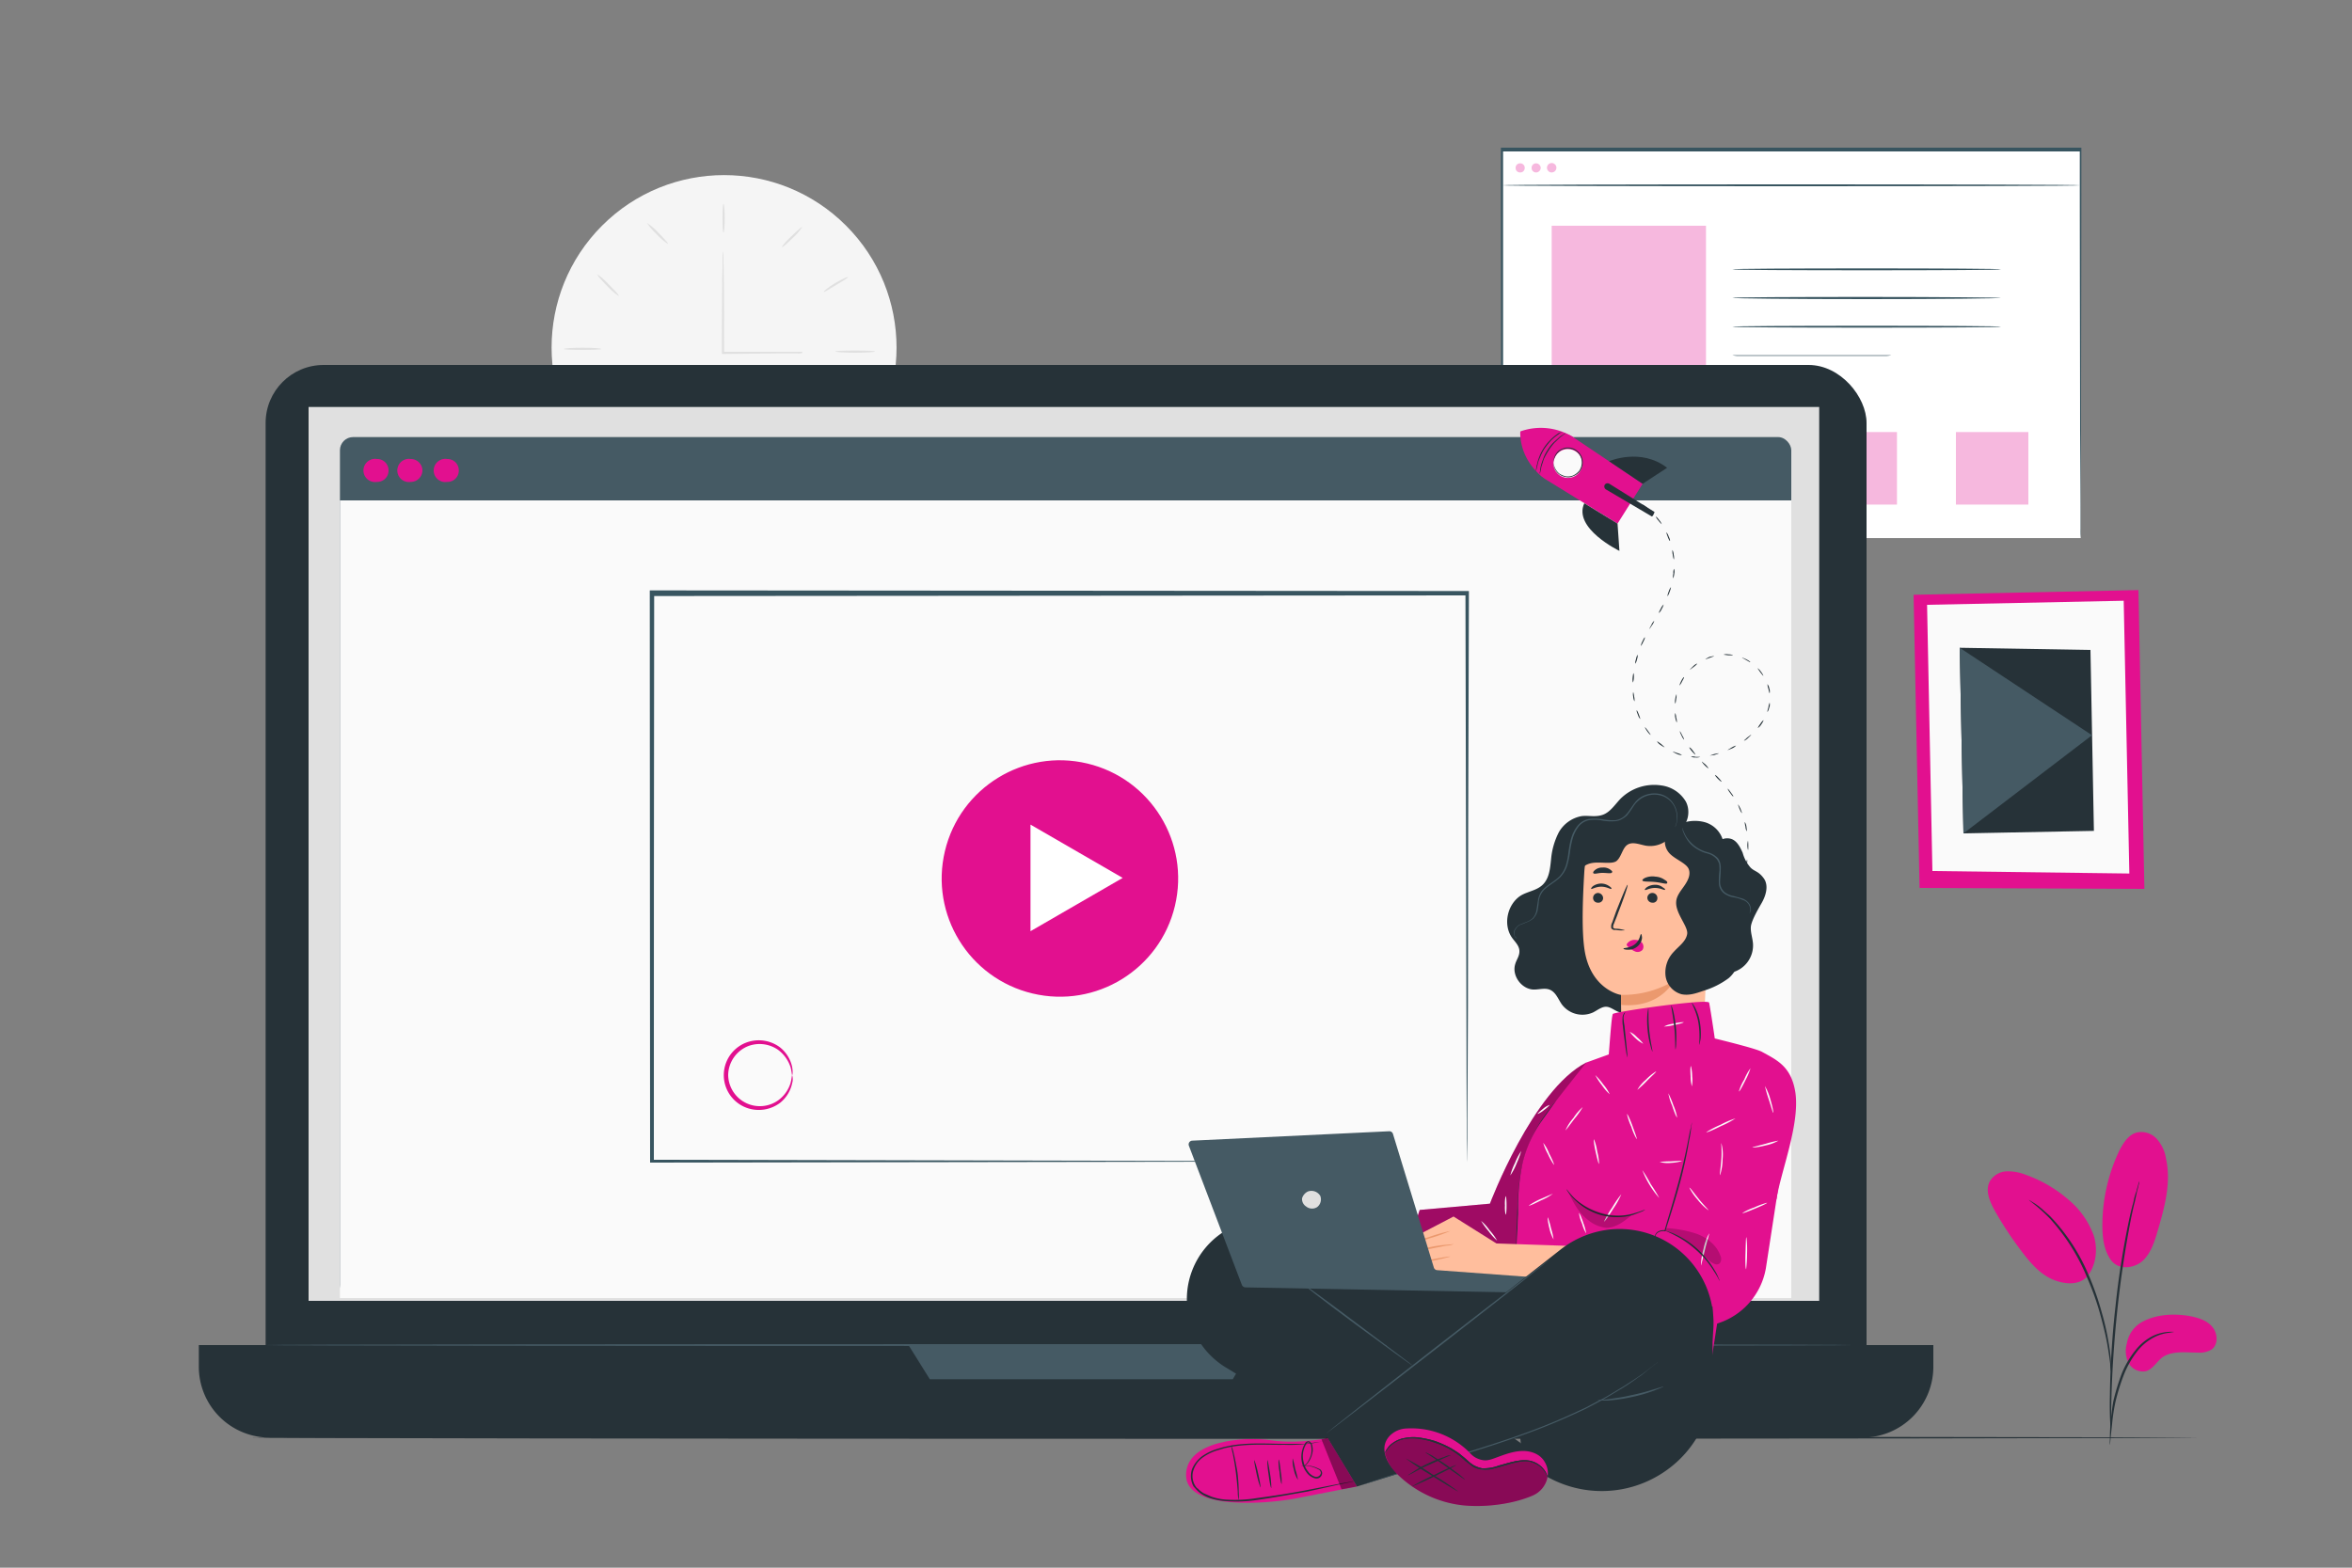 <svg xmlns="http://www.w3.org/2000/svg" viewBox="0 0 750 500"><rect x="0" y="0" width="750" height="500" fill="#808080" stroke="none"/><defs><style>.cls-1{fill:#fff;}.cls-2{fill:#385560;}.cls-12,.cls-3{opacity:0.3;}.cls-4{fill:#e2108f;}.cls-5{fill:#f5f5f5;}.cls-6{fill:#e0e0e0;}.cls-7{fill:#263238;}.cls-8{fill:#455a64;}.cls-9{fill:#fafafa;}.cls-10{fill:#ffbe9d;}.cls-11{fill:#eb996e;}.cls-13{opacity:0.2;}.cls-14,.cls-15{opacity:0.4;}</style></defs><title>services graphics</title><g id="Character"><rect class="cls-1" x="479" y="48.1" width="184.5" height="123.52"/><path class="cls-2" d="M663.4,171.6v-8.8c0-5.7-.1-14.1-.1-24.8,0-21.5-.1-52.3-.1-89.9l.2.2H479l.3-.3V171.6l-.3-.3h-.3v-.3c0-37.7-.1-79.5-.1-123.5v-.4H663.7v.3c0,37.7-.1,68.6-.1,90.1-.1,10.7-.1,19-.1,24.7v6.5A17.6,17.6,0,0,1,663.4,171.6Z"/><path class="cls-2" d="M479,59.1c0-.2,41.2-.3,92.1-.3s92.2.1,92.2.3-41.3.3-92.2.3S479,59.3,479,59.1Z"/><g class="cls-3"><path class="cls-4" d="M486.2,53.5a1.4,1.4,0,0,1-1.4,1.5,1.4,1.4,0,0,1-1.5-1.5,1.4,1.4,0,0,1,1.5-1.4A1.4,1.4,0,0,1,486.2,53.5Z"/></g><g class="cls-3"><path class="cls-4" d="M491.3,53.5a1.5,1.5,0,0,1-1.5,1.5,1.4,1.4,0,0,1-1.4-1.5,1.4,1.4,0,0,1,1.4-1.4A1.5,1.5,0,0,1,491.3,53.5Z"/></g><g class="cls-3"><path class="cls-4" d="M496.3,53.5a1.5,1.5,0,0,1-3,0,1.5,1.5,0,0,1,3,0Z"/></g><g class="cls-3"><rect class="cls-4" x="494.8" y="72" width="49.2" height="49.21"/></g><path class="cls-2" d="M638.1,85.9c0,.2-19.1.3-42.8.3s-42.9-.1-42.9-.3,19.2-.3,42.9-.3S638.1,85.7,638.1,85.9Z"/><path class="cls-2" d="M638.1,95c0,.2-19.1.4-42.8.4s-42.9-.2-42.9-.4,19.2-.3,42.9-.3S638.1,94.9,638.1,95Z"/><path class="cls-2" d="M638.1,104.2c0,.2-19.1.3-42.8.3s-42.9-.1-42.9-.3,19.2-.3,42.9-.3S638.1,104,638.1,104.2Z"/><path class="cls-2" d="M603.1,113.3a8,8,0,0,1-2,.2H554.4a8,8,0,0,1-2-.2h50.7Z"/><g class="cls-3"><rect class="cls-4" x="497.9" y="137.8" width="23.1" height="23.13"/></g><g class="cls-3"><rect class="cls-4" x="539.8" y="137.8" width="23.1" height="23.13"/></g><g class="cls-3"><rect class="cls-4" x="581.8" y="137.8" width="23.1" height="23.13"/></g><g class="cls-3"><rect class="cls-4" x="623.7" y="137.8" width="23.1" height="23.13"/></g><circle class="cls-5" cx="230.9" cy="110.9" r="55" transform="translate(-10.8 195.7) rotate(-45)"/><path class="cls-6" d="M255.8,112.6a5.8,5.8,0,0,1-1.9.1h-5.3l-18,.2h-.4v-4c0-7.9.1-15.1.1-20.3.1-2.6.1-4.6.1-6.2a10.5,10.5,0,0,1,.2-2.3,20.7,20.7,0,0,1,.1,2.3c0,1.6.1,3.6.1,6.2.1,5.2.1,12.4.1,20.3v3.6l-.3-.3h25.2Z"/><path class="cls-6" d="M230.7,65c.2,0,.4,2.1.4,4.6s-.2,4.6-.4,4.6-.3-2-.3-4.6S230.5,65,230.7,65Z"/><path class="cls-6" d="M255.8,72.4a17.6,17.6,0,0,1-3,3.5c-1.8,1.7-3.3,3.1-3.4,2.9s1.1-1.7,2.9-3.4S255.6,72.3,255.8,72.4Z"/><path class="cls-6" d="M270.4,88.4c.1.2-1.6,1.2-3.8,2.5s-3.8,2.4-3.9,2.2,1.4-1.5,3.6-2.8S270.3,88.2,270.4,88.4Z"/><path class="cls-6" d="M279,112.1c0,.2-2.8.4-6.3.4s-6.3-.2-6.3-.4,2.8-.3,6.3-.3S279,111.9,279,112.1Z"/><path class="cls-6" d="M191.7,111.3c0,.2-2.6.3-5.9.3s-6-.1-6-.3,2.7-.4,6-.4S191.7,111.1,191.7,111.3Z"/><path class="cls-6" d="M197.9,129a33.5,33.5,0,0,1-4.5,4,35.1,35.1,0,0,1-4.9,3.6c-.2-.2,1.9-2,4.5-4.1S197.8,128.8,197.9,129Z"/><path class="cls-6" d="M213.1,142.6c.2.1-1.3,2.4-3,5.3s-3.1,5.3-3.3,5.2.9-2.6,2.7-5.5A20.5,20.5,0,0,1,213.1,142.6Z"/><path class="cls-6" d="M230.7,160.2c-.2,0-.3-2.8-.3-6.2s.1-6.3.3-6.3.4,2.8.4,6.3S230.9,160.2,230.7,160.2Z"/><path class="cls-6" d="M257.9,151.9a20.4,20.4,0,0,1-5.2-3.6c-2.6-2.3-4.4-4.5-4.2-4.7s2.1,1.9,4.7,4.2S258,151.7,257.9,151.9Z"/><path class="cls-6" d="M270.6,138.1c-.1.2-2-1.5-4.2-3.6s-3.8-4-3.6-4.2a23.1,23.1,0,0,1,4.1,3.7C269.1,136.1,270.8,138,270.6,138.1Z"/><path class="cls-6" d="M197.3,94.4a19.9,19.9,0,0,1-3.7-3.2c-1.9-1.9-3.3-3.6-3.1-3.7a21.5,21.5,0,0,1,3.6,3.2C196,92.6,197.5,94.2,197.3,94.4Z"/><path class="cls-6" d="M213,77.8a18.2,18.2,0,0,1-3.6-3.1,19.2,19.2,0,0,1-3.1-3.6,19.2,19.2,0,0,1,3.6,3.1C211.8,76.1,213.2,77.7,213,77.8Z"/><rect class="cls-7" x="84.7" y="116.4" width="510.5" height="337.59" rx="18.5"/><path class="cls-7" d="M63.4,429H616.5a0,0,0,0,1,0,0v6.9a22.6,22.6,0,0,1-22.6,22.6H86a22.6,22.6,0,0,1-22.6-22.6V429A0,0,0,0,1,63.4,429Z"/><rect class="cls-6" x="98.4" y="129.8" width="481.7" height="285.09"/><polygon class="cls-8" points="289.7 429 296.5 439.9 393.1 439.9 399.5 429 289.7 429"/><rect class="cls-8" x="108.4" y="139.4" width="462.8" height="274.53" rx="4.2"/><rect class="cls-9" x="108.4" y="159.6" width="462.8" height="254.41"/><path class="cls-4" d="M146.3,150a3.6,3.6,0,0,1-3.7,3.7,3.7,3.7,0,1,1,0-7.3A3.6,3.6,0,0,1,146.3,150Z"/><path class="cls-4" d="M123.9,150a3.6,3.6,0,0,1-3.7,3.7,3.7,3.7,0,1,1,0-7.3A3.6,3.6,0,0,1,123.9,150Z"/><path class="cls-4" d="M134.7,150a3.7,3.7,0,0,1-3.7,3.7,3.7,3.7,0,1,1,0-7.3A3.7,3.7,0,0,1,134.7,150Z"/><path class="cls-8" d="M590.8,429c0,.2-113.3.3-253,.3s-253.1-.1-253.1-.3,113.3-.3,253.1-.3S590.8,428.8,590.8,429Z"/><path class="cls-4" d="M683.3,421.5c4.4-2.3,9.7-2.6,14.7-1.8,2.7.5,5.5,1.3,7.3,3.3s2.2,5.5.1,7.3a7.3,7.3,0,0,1-4.6,1.1c-3.9,0-8.2-.7-11.4,1.6-1.7,1.4-2.9,3.6-5,4.3a5.2,5.2,0,0,1-5.6-2.5,8.6,8.6,0,0,1-.6-6.3A9.7,9.7,0,0,1,683.3,421.5Z"/><path class="cls-4" d="M673,401.7c2.7,3.9,8.1,2.6,10.5.2s3.5-5.8,4.5-9.2c2.2-7.5,4.4-15.4,2.7-23.1a12.2,12.2,0,0,0-2.9-6.3,6.7,6.7,0,0,0-6.4-2.1c-2.7.7-4.3,3.3-5.6,5.8a55.5,55.5,0,0,0-5.4,23.7c0,3.8.4,7.8,2.6,11"/><path class="cls-4" d="M665.4,407.3c3-3.5,3.6-8.7,2.3-13.1a26.8,26.8,0,0,0-7.8-11.3,42.6,42.6,0,0,0-13.9-8.2,15.3,15.3,0,0,0-6.3-1.1,6.5,6.5,0,0,0-5.2,3.2c-1.5,2.8-.1,6.2,1.4,9a115.3,115.3,0,0,0,9.2,13.9c2.7,3.5,5.8,7,10,8.6s8.5,1.4,10.7-1.5"/><path class="cls-7" d="M672.8,460.8s.1-.6.2-1.8.3-2.9.5-4.8a57.8,57.8,0,0,1,1.1-7.2,66.2,66.2,0,0,1,2.6-8.4,30.8,30.8,0,0,1,4.3-7.6,16.8,16.8,0,0,1,5.4-4.5,13.6,13.6,0,0,1,4.6-1.4l1.8-.3a8.6,8.6,0,0,0-1.8,0,13.3,13.3,0,0,0-4.8,1.2,15.9,15.9,0,0,0-5.7,4.6,28.9,28.9,0,0,0-4.5,7.7,68.7,68.7,0,0,0-2.6,8.6c-.5,2.7-.7,5.1-.9,7.2a48.2,48.2,0,0,0-.2,4.9Q672.7,460.8,672.8,460.8Z"/><path class="cls-7" d="M673.1,457.1c.1,0,.1-.3.1-.9v-2.3c0-2.1,0-5.1.1-8.7.2-7.3.8-17.5,2-28.6s2.9-21.1,4.3-28.3c.4-1.8.7-3.4,1.1-4.8l.8-3.7c.3-.9.4-1.7.6-2.3a4.5,4.5,0,0,0,.1-.8l-.3.8c-.1.6-.4,1.3-.6,2.3a20.1,20.1,0,0,0-1,3.6q-.6,2.1-1.2,4.8a269.2,269.2,0,0,0-4.5,28.3,284.5,284.5,0,0,0-1.8,28.7c-.1,3.6,0,6.6.1,8.7s.1,1.7.1,2.3A6.2,6.2,0,0,1,673.1,457.1Z"/><path class="cls-7" d="M673.2,437.5V435a58.5,58.5,0,0,0-.8-6.7,80.5,80.5,0,0,0-2.2-9.7,87.9,87.9,0,0,0-4-11.5,61.6,61.6,0,0,0-12-18.7c-.9-1-2-1.8-2.8-2.6l-1.2-1-1.1-.8-2.1-1.3c-.1.2,2.9,2,6.8,6.1a64.2,64.2,0,0,1,11.7,18.6,87.8,87.8,0,0,1,4.1,11.4c1,3.6,1.8,6.8,2.3,9.6s.8,5.1,1,6.6A8.7,8.7,0,0,0,673.2,437.5Z"/><polygon class="cls-4" points="681.9 188.2 610.2 189.7 612.1 283.2 683.8 283.5 681.9 188.2"/><polygon class="cls-9" points="677.2 191.6 614.5 192.9 616.2 277.8 679 278.6 677.2 191.6"/><polygon class="cls-7" points="666.6 207.3 624.9 206.6 626.1 265.8 667.7 265 666.6 207.3"/><polygon class="cls-8" points="626.1 265.8 667.1 234.5 624.9 206.6 626.1 265.8"/><path class="cls-7" d="M701.3,458.5c0,.2-139.2.4-310.8.4s-310.7-.2-310.7-.4,139.1-.3,310.7-.3S701.3,458.4,701.3,458.5Z"/><path class="cls-2" d="M467.8,370.6v-3.4c-.1-2.2-.1-5.4-.1-9.6,0-8.4-.1-20.7-.1-36.5-.1-31.5-.2-76.7-.3-131.7l.5.5-259.9.2h0l.7-.7c-.1,64.8-.1,126.2-.1,181.2l-.6-.7,187.3.4h53.7l-53.3.2-187.7.3h-.6v-.6c0-55-.1-116.4-.1-181.2v-.7h.7l259.9.2h.6v.5c-.2,55.1-.3,100.5-.3,132.1-.1,15.7-.1,28-.2,36.4v9.5C467.9,369.5,467.8,370.6,467.8,370.6Z"/><circle class="cls-4" cx="337.9" cy="280" r="37.7" transform="translate(-12.7 544) rotate(-76.6)"/><path class="cls-4" d="M252.6,342.9c-.1,0-.1-.9-.5-2.5a11.3,11.3,0,0,0-3.9-5.5,10.3,10.3,0,0,0-9.5-1.3,10.1,10.1,0,0,0-6.5,9.3,10.1,10.1,0,0,0,16,8,10.8,10.8,0,0,0,3.9-5.5c.4-1.6.4-2.5.5-2.5a4.5,4.5,0,0,1,0,2.6,10.9,10.9,0,0,1-3.8,6.2,11.3,11.3,0,0,1-10.5,1.7,11.1,11.1,0,0,1,0-21,11.3,11.3,0,0,1,10.5,1.7,10.9,10.9,0,0,1,3.8,6.2C252.9,342,252.7,342.9,252.6,342.9Z"/><polygon class="cls-1" points="328.6 280 328.6 263 343.3 271.5 358 280 343.3 288.5 328.6 297 328.6 280"/><path class="cls-7" d="M553.2,285.4c-.1-.1-.3.2-.6.5s-.3.7-.2.7.3-.2.5-.5S553.3,285.4,553.2,285.4Z"/><path class="cls-7" d="M555.8,280c-.1-.1-.4.5-.8,1.3s-.5,1.4-.4,1.4.4-.5.7-1.3Z"/><path class="cls-7" d="M557.1,274.1l-.4,1.5a4.3,4.3,0,0,0-.1,1.5,3.4,3.4,0,0,0,.4-1.5A2.6,2.6,0,0,0,557.1,274.1Z"/><path class="cls-7" d="M557.4,268.1a5.7,5.7,0,0,0,0,3c.1,0,.1-.6.1-1.5A11.9,11.9,0,0,0,557.4,268.1Z"/><path class="cls-7" d="M556.4,262.2c-.1,0,0,.7.2,1.5a2.8,2.8,0,0,0,.4,1.4c.1,0,0-.6-.1-1.5A3.6,3.6,0,0,0,556.4,262.2Z"/><path class="cls-7" d="M554.2,256.6a13.4,13.4,0,0,0,.5,1.4c.3.8.7,1.4.8,1.3l-.5-1.4C554.6,257.1,554.3,256.6,554.2,256.6Z"/><path class="cls-7" d="M550.9,251.6a6,6,0,0,0,.8,1.3c.5.7.9,1.2,1,1.1s-.3-.6-.8-1.3S551,251.5,550.9,251.6Z"/><path class="cls-7" d="M546.9,247.2c-.1,0,.3.6.9,1.2s1.1,1,1.2.9a8.9,8.9,0,0,0-1-1.2C547.5,247.5,546.9,247.1,546.9,247.2Z"/><path class="cls-7" d="M542.7,242.9c-.1,0,.3.6.9,1.2s1.1,1,1.2.9a8.9,8.9,0,0,0-1-1.2Z"/><path class="cls-7" d="M538.7,238.4c-.1,0,.3.6.8,1.2a9.2,9.2,0,0,0,1.1,1.1c.1-.1-.3-.6-.8-1.3S538.8,238.3,538.7,238.4Z"/><path class="cls-7" d="M535.7,233.2c-.1,0,.1.7.5,1.4a4,4,0,0,0,.8,1.3c.1-.1-.2-.7-.6-1.4A9.2,9.2,0,0,0,535.7,233.2Z"/><path class="cls-7" d="M534.2,227.4a3.2,3.2,0,0,0,0,1.5c.2.9.4,1.5.5,1.5a3.3,3.3,0,0,0-.2-1.5A4.3,4.3,0,0,0,534.2,227.4Z"/><path class="cls-7" d="M534.6,221.4a6.3,6.3,0,0,0-.4,1.5,3.2,3.2,0,0,0,0,1.5c.1,0,.2-.6.3-1.5A4.3,4.3,0,0,0,534.6,221.4Z"/><path class="cls-7" d="M537,216c-.1-.1-.5.4-.9,1.2s-.6,1.4-.5,1.4a6,6,0,0,0,.8-1.3C536.8,216.6,537.1,216,537,216Z"/><path class="cls-7" d="M541.2,211.7c-.1-.1-.7.2-1.3.8s-1.1,1.1-1,1.1l1.2-.9A6,6,0,0,0,541.2,211.7Z"/><path class="cls-7" d="M546.6,209.3c0-.1-.7,0-1.5.2l-1.3.7c0,.1.7-.1,1.4-.4Z"/><path class="cls-7" d="M552.6,209c0-.1-.6-.3-1.5-.3a2.6,2.6,0,0,0-1.5.1l1.5.2Z"/><path class="cls-7" d="M558.1,211.2c.1-.1-.4-.5-1.2-.9s-1.4-.6-1.4-.5l1.3.7C557.5,210.9,558.1,211.3,558.1,211.2Z"/><path class="cls-7" d="M562.3,215.5a6,6,0,0,0-.8-1.3,3.3,3.3,0,0,0-1.1-1.1l.9,1.3C561.8,215,562.2,215.6,562.3,215.5Z"/><path class="cls-7" d="M564.3,221.1a2.6,2.6,0,0,0-.1-1.5,3,3,0,0,0-.6-1.4,4.7,4.7,0,0,0,.3,1.5C564.1,220.5,564.2,221.1,564.3,221.1Z"/><path class="cls-7" d="M563.6,227c.1.1.4-.6.6-1.4a2.6,2.6,0,0,0,.1-1.5,6.3,6.3,0,0,0-.4,1.5C563.7,226.3,563.5,227,563.6,227Z"/><path class="cls-7" d="M560.5,232.2a3.3,3.3,0,0,0,1.1-1.1c.5-.7.8-1.3.7-1.4a5,5,0,0,0-1,1.2A6,6,0,0,0,560.5,232.2Z"/><path class="cls-7" d="M556.1,236.2c.1.1.7-.2,1.3-.8s1.1-1,1-1.1l-1.2.9Z"/><path class="cls-7" d="M550.9,239.2c0,.1.7-.2,1.4-.5a3.4,3.4,0,0,0,1.3-.9,5.2,5.2,0,0,0-1.4.6Z"/><path class="cls-7" d="M545.2,241l1.5-.2,1.4-.5c0-.1-.7,0-1.5.2Z"/><path class="cls-7" d="M539.2,241.3a2.7,2.7,0,0,0,1.5.3,3.2,3.2,0,0,0,1.5-.2h-1.5A3.2,3.2,0,0,0,539.2,241.3Z"/><path class="cls-7" d="M533.4,239.8l1.4.7c.8.3,1.4.4,1.5.3a5,5,0,0,0-1.4-.6C534.1,239.9,533.5,239.7,533.4,239.8Z"/><path class="cls-7" d="M528.4,236.5a3.3,3.3,0,0,0,1.1,1.1c.7.5,1.3.8,1.3.7l-1.1-1C529,236.8,528.5,236.4,528.4,236.5Z"/><path class="cls-7" d="M524.5,232a10.8,10.8,0,0,0,.8,1.3,6,6,0,0,0,1,1.1c.1-.1-.3-.6-.8-1.3S524.6,231.9,524.5,232Z"/><path class="cls-7" d="M521.9,226.6c-.1,0,.1.7.4,1.4a3.5,3.5,0,0,0,.7,1.3c.1,0-.1-.6-.4-1.4S522,226.5,521.9,226.6Z"/><path class="cls-7" d="M520.8,220.7a3.2,3.2,0,0,0,0,1.5,3.4,3.4,0,0,0,.4,1.5,4.3,4.3,0,0,0-.1-1.5A8,8,0,0,0,520.8,220.7Z"/><path class="cls-7" d="M520.9,214.7c-.1,0-.2.6-.3,1.5a4.2,4.2,0,0,0,.1,1.5,4.3,4.3,0,0,0,.3-1.5A4.2,4.2,0,0,0,520.9,214.7Z"/><path class="cls-7" d="M522.2,208.8a3.6,3.6,0,0,0-.5,1.4,4.7,4.7,0,0,0-.3,1.5,3,3,0,0,0,.6-1.4A3.3,3.3,0,0,0,522.2,208.8Z"/><path class="cls-7" d="M524.5,203.3c-.1-.1-.4.5-.8,1.3s-.5,1.4-.4,1.4a9.2,9.2,0,0,0,.7-1.3C524.4,204,524.6,203.3,524.5,203.3Z"/><path class="cls-7" d="M527.5,198a3.4,3.4,0,0,0-.9,1.3c-.4.7-.7,1.3-.6,1.3l.8-1.2A4,4,0,0,0,527.5,198Z"/><path class="cls-7" d="M530.5,192.8a3.4,3.4,0,0,0-.9,1.3c-.4.7-.7,1.3-.6,1.4a3.4,3.4,0,0,0,.9-1.3A5.2,5.2,0,0,0,530.5,192.8Z"/><path class="cls-7" d="M532.8,187.3a3.9,3.9,0,0,0-.7,1.4,6.3,6.3,0,0,0-.4,1.4c.1.1.4-.5.7-1.3S532.9,187.3,532.8,187.3Z"/><path class="cls-7" d="M533.8,181.4a3.2,3.2,0,0,0-.2,1.5,4.3,4.3,0,0,0-.1,1.5c.1,0,.3-.6.4-1.5A2.6,2.6,0,0,0,533.8,181.4Z"/><path class="cls-7" d="M533.3,175.4a4.3,4.3,0,0,0,.1,1.5c.1.9.3,1.5.4,1.5a4.3,4.3,0,0,0-.1-1.5A3.4,3.4,0,0,0,533.3,175.4Z"/><path class="cls-7" d="M531.4,169.8c-.1,0,.1.6.4,1.4s.6,1.4.7,1.3,0-.6-.4-1.4A3.5,3.5,0,0,0,531.4,169.8Z"/><path class="cls-7" d="M528,164.8a4.7,4.7,0,0,0,.9,1.3,6,6,0,0,0,1,1.1,4.2,4.2,0,0,0-.8-1.3C528.6,165.2,528.1,164.7,528,164.8Z"/><path class="cls-7" d="M523.5,160.9l1.1,1c.7.5,1.2.9,1.3.8a3.3,3.3,0,0,0-1.1-1.1C524.2,161.1,523.6,160.8,523.5,160.9Z"/><path class="cls-7" d="M518.2,158.1c-.1.1.5.4,1.3.7s1.4.6,1.4.5l-1.3-.8Z"/><path class="cls-7" d="M513.8,157c0,.1.3.3.7.3h.8c0-.1-.3-.2-.7-.3Z"/><path class="cls-4" d="M501.6,139.4a19.4,19.4,0,0,0-16.8-1.8s-.8,8.1,7,14.5"/><path class="cls-4" d="M523.8,154.3l-8,12.7-22.9-14.1a8,8,0,0,1-2.3-11.6h0a8.1,8.1,0,0,1,11-1.9Z"/><path class="cls-7" d="M515.8,167l.6,8.7s-14.9-7.2-11.2-15.2Z"/><path class="cls-7" d="M513.1,147.1s10.1-4.4,18.5,2.1l-7.8,5.1Z"/><path class="cls-7" d="M513.2,154.3l14.4,9s-.5,1.5-.9,1.4l-14.6-8.6a1.1,1.1,0,0,1-.3-1.6h0A1.1,1.1,0,0,1,513.2,154.3Z"/><circle class="cls-9" cx="500" cy="147.5" r="4.6" transform="translate(-20.5 118.4) rotate(-13.2)"/><path class="cls-7" d="M495.4,147.5a5,5,0,0,1,1.9-3.6,3.7,3.7,0,0,1,1.9-.8,4.6,4.6,0,0,1,2.3.2,4.6,4.6,0,0,1,2.1,1.6,4.5,4.5,0,0,1,.8,2.6,4.7,4.7,0,0,1-.8,2.6,5.4,5.4,0,0,1-2.1,1.6,4.6,4.6,0,0,1-2.3.2,6.8,6.8,0,0,1-1.9-.8,5,5,0,0,1-1.9-3.6v.3a2.5,2.5,0,0,0,.1.8,4.4,4.4,0,0,0,1.6,2.6,4.6,4.6,0,0,0,2,.9,3.6,3.6,0,0,0,2.5-.2,4.8,4.8,0,0,0,2.2-1.6,4.7,4.7,0,0,0,.9-2.8,4.5,4.5,0,0,0-.9-2.8,5.1,5.1,0,0,0-2.2-1.7,5.3,5.3,0,0,0-2.5-.2,6.1,6.1,0,0,0-2,.9,4.7,4.7,0,0,0-1.6,2.6,3.4,3.4,0,0,0-.1.9Z"/><path class="cls-7" d="M489.8,150.5a21.6,21.6,0,0,1,.5-2.2,8.5,8.5,0,0,1,.8-2.4,14.6,14.6,0,0,1,1.4-2.8,25.1,25.1,0,0,1,1.9-2.4,13.7,13.7,0,0,1,1.9-1.7l1.9-1.4-.6.3-.7.3-.8.6a13.7,13.7,0,0,0-1.9,1.7,15,15,0,0,0-3.4,5.3,15.3,15.3,0,0,0-.7,2.4,4.4,4.4,0,0,0-.2,1,2,2,0,0,0-.1.7Z"/><path class="cls-7" d="M491,151.2a14.5,14.5,0,0,0,.5-2.3l.8-2.5a25.2,25.2,0,0,1,1.5-2.7,18.1,18.1,0,0,1,1.9-2.5l1.9-1.8,1.9-1.4-.6.3-.6.4-.8.5-2,1.8a12.9,12.9,0,0,0-2,2.5,12.2,12.2,0,0,0-1.4,2.8,17.7,17.7,0,0,0-.8,2.5c-.1.4-.1.7-.2,1a1.9,1.9,0,0,1-.1.8Z"/><path class="cls-7" d="M552.5,310.1a8.9,8.9,0,0,0,6.5-9c-.1-1.8-.8-3.6-.7-5.4s2-5.2,3.4-7.6,2.4-5.7.7-8-2.9-2.1-4.2-3.4a11.9,11.9,0,0,1-2.5-4.7c-.7-1.6-1.6-3.4-3.1-4.2s-4-.5-4.6,1.1"/><path class="cls-7" d="M535.7,264.5c2.7-1.8,3.4-5.9,1.9-8.8a10.7,10.7,0,0,0-7.9-5.2,15.2,15.2,0,0,0-13,4.3c-1.8,1.9-3.3,4.3-5.7,5.1s-4.5.1-6.7.4a10.5,10.5,0,0,0-7.2,5.1,23.1,23.1,0,0,0-2.5,8.7c-.3,2.7-.5,5.7-2.4,7.8s-4.8,2.3-7.2,3.7c-4.3,2.7-5.8,9.2-2.9,13.4.9,1.3,2.3,2.5,2.4,4.2s-.9,2.8-1.3,4.2c-1.2,3.6,1.8,7.9,5.6,8.2,1.9.1,4-.7,5.7.2s2.4,2.9,3.5,4.5a8.2,8.2,0,0,0,10,2.6c1.4-.7,2.8-1.9,4.3-1.8s2.9,1.5,4.4,1.8,3.9-1.1,5.1-2.8,2.1-3.6,3.6-5,4.9-2.2,7.4-3.1a20.9,20.9,0,0,0,11.8-29.3"/><path class="cls-10" d="M541.8,268.1a4.4,4.4,0,0,1,3.9,4.5h0l-2.6,59.9c-.1,7-10.5,11-18,10.8h0c-7.7-.1-7.9-3.9-8-10.6-.2-11.2-.2-15.5-.2-15.4s-9.6-1.6-11.6-14.2c-1-6.3-.6-16.6-.1-25s5.5-16.8,13.1-16Z"/><path class="cls-7" d="M508,286.3a1.5,1.5,0,0,0,1.5,1.6,1.5,1.5,0,0,0,1.7-1.4,1.7,1.7,0,0,0-1.6-1.7A1.6,1.6,0,0,0,508,286.3Z"/><path class="cls-7" d="M507.4,283.5c.2.2,1.4-.7,3.2-.7s3,.9,3.2.7-.1-.5-.7-.9a4.4,4.4,0,0,0-2.5-.8,4.7,4.7,0,0,0-2.6.8C507.5,283,507.3,283.4,507.4,283.5Z"/><path class="cls-7" d="M525.3,286.3a1.6,1.6,0,0,0,1.6,1.6,1.4,1.4,0,0,0,1.6-1.4,1.6,1.6,0,0,0-3.2-.2Z"/><path class="cls-7" d="M524.5,283.8c.2.3,1.4-.6,3.2-.6s3,.8,3.2.6-.1-.4-.7-.8a3.7,3.7,0,0,0-2.5-.8,4.7,4.7,0,0,0-2.6.8C524.6,283.4,524.4,283.8,524.5,283.8Z"/><path class="cls-7" d="M518.2,296.7a11.1,11.1,0,0,0-2.9-.5c-.4,0-.8-.1-.9-.4a2.4,2.4,0,0,1,.3-1.3c.4-1.1.9-2.2,1.3-3.4,1.9-4.8,3.2-8.8,3-8.9s-1.8,3.8-3.7,8.6l-1.2,3.4a2.7,2.7,0,0,0-.3,1.8c.1.3.5.5.8.6h.7A11,11,0,0,0,518.2,296.7Z"/><path class="cls-11" d="M516.9,317.3a31.5,31.5,0,0,0,16.9-4.5s-4.3,8.9-16.9,7.7Z"/><path class="cls-4" d="M518.9,300.9a2.9,2.9,0,0,1,2.8-1.1,2.6,2.6,0,0,1,2,1,2,2,0,0,1,.1,2.1,2.1,2.1,0,0,1-2.3.6,7.4,7.4,0,0,1-2.2-1.4l-.5-.5a.6.6,0,0,1,0-.6"/><path class="cls-7" d="M523.3,297.9c-.3,0-.3,1.9-1.9,3.2s-3.6,1.2-3.7,1.4.5.4,1.3.4a4.4,4.4,0,0,0,3.1-1,4.1,4.1,0,0,0,1.5-2.7C523.6,298.4,523.4,297.9,523.3,297.9Z"/><path class="cls-7" d="M523.7,280.8c.2.5,1.9.3,4,.5s3.7.8,3.9.4-.1-.7-.8-1.1a5.5,5.5,0,0,0-2.9-1,6,6,0,0,0-3.1.3C524,280.2,523.7,280.6,523.7,280.8Z"/><path class="cls-7" d="M508.1,278.5c.3.4,1.5-.1,2.9-.1s2.7.3,3-.1-.1-.6-.6-1a3.6,3.6,0,0,0-2.4-.6,3.5,3.5,0,0,0-2.4.8C508.1,277.9,507.9,278.3,508.1,278.5Z"/><path class="cls-7" d="M533.5,264a12.2,12.2,0,0,1,10-1.8,8.4,8.4,0,0,1,6.2,7.4c.1,2.2-.9,4.6.1,6.6s3.3,2.7,4.9,4a7.5,7.5,0,0,1,1.8,9.1c-1.4,2.6-4.3,4.4-4.5,7.3s2,4.9,2.5,7.5-1,6-3.3,7.9a26.1,26.1,0,0,1-8,4c-2.3.8-4.6,1.6-7,1.1a7,7,0,0,1-5.1-5.9,9.5,9.5,0,0,1,2.6-7.6c1.6-1.8,3.9-3.3,4.3-5.7s-3.8-6.6-3.5-10.3c.1-1.9,1.5-3.5,2.6-5.1s2.1-3.5,1.4-5.3-4-3-5.8-4.7a5.6,5.6,0,0,1-1.6-5.7,5.9,5.9,0,0,1,4.6-3.9"/><path class="cls-7" d="M534.8,261.2a8.4,8.4,0,0,1-3,6.6,8.7,8.7,0,0,1-7.1,1.9c-2-.4-4.1-1.3-5.7-.3s-1.9,3.7-3.4,5.1-5.8.1-8.6.9-3.5,2.8-5,4.5-3.6,3.4-5.8,2.8a27,27,0,0,1,.9-5.8,9.1,9.1,0,0,1,3.3-4.8,25.4,25.4,0,0,0,2.8-1.6c1.8-1.5,2.2-4,3.3-6a9.5,9.5,0,0,1,7.2-4.8c2.5-.3,5.1.5,7.5-.1s3.3-1.6,5.1-2c3.6-.6,6.8,1.9,9.4,4.4"/><path class="cls-8" d="M557.9,291.3a4.1,4.1,0,0,0,.2-1.4,3.3,3.3,0,0,0-2.5-2.9,10.3,10.3,0,0,0-2.8-.8,6.9,6.9,0,0,1-3.1-1.3,4.3,4.3,0,0,1-1.6-3.4,25.5,25.5,0,0,1,.2-3.9,13.4,13.4,0,0,0-.1-2,4.8,4.8,0,0,0-.8-1.6,5.8,5.8,0,0,0-3-1.8,10.7,10.7,0,0,1-3.1-1.3,10.8,10.8,0,0,1-2.3-1.8,11.5,11.5,0,0,1-2.2-3.6,3.6,3.6,0,0,1-.3-1.1,1.6,1.6,0,0,1-.1-.4c.1,0,.2.5.6,1.4a9.7,9.7,0,0,0,2.3,3.4,11,11,0,0,0,5.2,3,7,7,0,0,1,3.3,1.9,4.2,4.2,0,0,1,.8,1.8,7.4,7.4,0,0,1,.1,2.1c0,1.4-.2,2.7-.2,3.9a4.4,4.4,0,0,0,1.5,3.1,6.7,6.7,0,0,0,2.9,1.2l2.8.8a4.6,4.6,0,0,1,2,1.5,3.2,3.2,0,0,1,.6,1.7,2,2,0,0,1-.2,1.2Z"/><path class="cls-8" d="M483.6,299.2h-.2l-.4-.5a2.3,2.3,0,0,1,.2-2.5,3.5,3.5,0,0,1,1.4-1.3l2-.8a6.3,6.3,0,0,0,2.1-1.2,5,5,0,0,0,1.2-2.4c.2-1,.3-2,.5-3.1a6.6,6.6,0,0,1,1.2-3.2c1.5-1.9,3.9-2.9,5.7-4.7a9.6,9.6,0,0,0,2-3.4,23.6,23.6,0,0,0,.8-4c.4-2.8.8-5.9,2.7-8.4a6.1,6.1,0,0,1,3.8-2.5,16.1,16.1,0,0,1,4.4.1,19.3,19.3,0,0,0,4.1.3,5.6,5.6,0,0,0,3.3-1.7c1.8-1.9,2.7-4.4,4.9-5.7a8.4,8.4,0,0,1,6.3-.9,7.2,7.2,0,0,1,4.2,3.3,8,8,0,0,1,1.1,3.9,7.2,7.2,0,0,1-.4,2.5,2.2,2.2,0,0,1-.4.8l.3-.8a5.9,5.9,0,0,0,.3-2.5,7.7,7.7,0,0,0-1.1-3.8,6.9,6.9,0,0,0-4.1-3,7.7,7.7,0,0,0-6,.9A8.5,8.5,0,0,0,521,257a29.5,29.5,0,0,1-2.2,3.1,7.4,7.4,0,0,1-1.7,1.2,4.7,4.7,0,0,1-2,.6,14.8,14.8,0,0,1-4.2-.2,11.9,11.9,0,0,0-4.2-.1,5.6,5.6,0,0,0-3.5,2.3,11.5,11.5,0,0,0-1.8,3.9,32.5,32.5,0,0,0-.8,4.3,27.1,27.1,0,0,1-.9,4.1,9.6,9.6,0,0,1-2.1,3.5c-1.9,1.9-4.3,2.9-5.7,4.7a6.6,6.6,0,0,0-1.2,3,27.2,27.2,0,0,1-.4,3,5.5,5.5,0,0,1-1.4,2.6,8,8,0,0,1-2.2,1.2l-2,.8a3,3,0,0,0-1.3,1.2,2.6,2.6,0,0,0-.4,2.3C483.3,299,483.7,299.1,483.6,299.2Z"/><path class="cls-4" d="M452.7,385.9l22.4-2s13.7-36.3,30.7-45l11,19.1-23.5,44.2H447.4Z"/><path class="cls-12" d="M452.7,385.9l22.4-2s13.7-36.3,30.7-45l11,19.1-23.5,44.2H447.4Z"/><path class="cls-9" d="M461.6,396.1c-.2,0,.7-1.6,1.8-3.6a18.4,18.4,0,0,1,2.3-3.3,24.6,24.6,0,0,1-1.8,3.6A18.4,18.4,0,0,1,461.6,396.1Z"/><path class="cls-9" d="M477.4,395.7a19,19,0,0,1-2.7-3,21.6,21.6,0,0,1-2.4-3.3,14.7,14.7,0,0,1,2.7,3A17.2,17.2,0,0,1,477.4,395.7Z"/><path class="cls-9" d="M480.1,387.4a11.2,11.2,0,0,1-.2-2.9,11.7,11.7,0,0,1,.2-3c.2,0,.3,1.3.3,3S480.3,387.4,480.1,387.4Z"/><path class="cls-9" d="M472.3,400.4a5.8,5.8,0,0,1-2.2-1.2c-1.1-.7-1.9-1.4-1.8-1.5a7.8,7.8,0,0,1,2.1,1.1C471.5,399.6,472.3,400.2,472.3,400.4Z"/><path class="cls-9" d="M485.1,367.1a30.5,30.5,0,0,1-1.5,4,18.3,18.3,0,0,1-2,3.8,19.3,19.3,0,0,1,1.5-4A18.3,18.3,0,0,1,485.1,367.1Z"/><path class="cls-9" d="M494.2,352.4a11.8,11.8,0,0,1-1.8,1.6,7.2,7.2,0,0,1-2.1,1.3c-.1-.1.7-.8,1.8-1.7A5.8,5.8,0,0,1,494.2,352.4Z"/><path class="cls-4" d="M527.6,399.3l11.5-46.5A15.9,15.9,0,0,1,557.3,341h0a15.7,15.7,0,0,1,12.8,18l-7,45.5a22.5,22.5,0,0,1-18.9,18.4l-9.2,1.5Z"/><path class="cls-7" d="M563.9,338a10,10,0,0,0-4.1-2.1,10.6,10.6,0,0,0-5,.1,12.4,12.4,0,0,0-5.3,2.8,25,25,0,0,0-6.5,9.1l-1.4,3.1-.6,1.1.4-1.2,1.3-3.2a38.6,38.6,0,0,1,2.3-4.5,25.5,25.5,0,0,1,4.1-4.8,15.8,15.8,0,0,1,5.6-2.9,11.2,11.2,0,0,1,5.2.1,8.9,8.9,0,0,1,3.1,1.5l.7.7C563.9,337.9,563.9,338,563.9,338Z"/><path class="cls-7" d="M498.6,348.5l-.3.4-1,1.2a50.9,50.9,0,0,0-3.4,4.5,45.6,45.6,0,0,0-7.9,16.7c-1.6,7.1-1.7,13.7-2,18.5-.1,2.4-.2,4.3-.3,5.6a10.4,10.4,0,0,0-.1,1.6,1.8,1.8,0,0,0-.1.5v-2.1c0-1.4.1-3.3.2-5.6.2-4.8.2-11.5,1.8-18.6a45.4,45.4,0,0,1,8.1-16.8,42.9,42.9,0,0,1,3.6-4.4l1-1.2Z"/><path class="cls-4" d="M572.5,348.4c-1.3-8.3-5.9-10.3-10.6-12.9-1.6-.9-9.1-2.8-15.1-4.3-.5-3.6-1.5-10-1.8-11.4s-30.3,2.9-30.7,3.6-.9,8-1.3,12.9l-7.2,2.6-9.4,11.9-4.9,6.9a38.1,38.1,0,0,0-6,13.3,71.5,71.5,0,0,0-1.4,16.1l-1.4,30.6,62.8,17.7,4.8-30.9,16.2-22.1C567.9,373.5,574,358.6,572.5,348.4Z"/><path class="cls-7" d="M518.9,337.3s-.2-.8-.4-2.1-.4-3.2-.7-5.2l-.3-2.8a10,10,0,0,1-.1-2.4,2.7,2.7,0,0,1,.4-1.5.6.6,0,0,1,.5-.4,1.4,1.4,0,0,0-.3.5,2.6,2.6,0,0,0-.3,1.4,20.8,20.8,0,0,0,.3,2.3l.3,2.9c.2,2,.4,3.8.5,5.1A9.2,9.2,0,0,1,518.9,337.3Z"/><path class="cls-7" d="M526.9,335.4a13.8,13.8,0,0,1-.6-1.9,27,27,0,0,1-.9-4.9,28.8,28.8,0,0,1-.1-5,13.8,13.8,0,0,1,.3-2c.2,0-.1,3.1.3,7S527.1,335.4,526.9,335.4Z"/><path class="cls-7" d="M541.8,333.2a27,27,0,0,0-.2-6.9c-.6-3.7-2.3-6.4-2.1-6.5a11.5,11.5,0,0,1,1.1,1.7,16,16,0,0,1,1.5,4.8,21.4,21.4,0,0,1,.2,4.9C542.1,332.5,541.9,333.3,541.8,333.2Z"/><path class="cls-9" d="M499.2,360.5a14.8,14.8,0,0,1,2.5-3.9,15.9,15.9,0,0,1,3-3.5,26.3,26.3,0,0,1-2.7,3.8C500.5,358.9,499.3,360.5,499.2,360.5Z"/><path class="cls-9" d="M513.3,349a15.2,15.2,0,0,1-2.5-2.9,19.6,19.6,0,0,1-2.1-3.2,20.4,20.4,0,0,1,2.5,2.9A13.9,13.9,0,0,1,513.3,349Z"/><path class="cls-9" d="M528.1,341.7c.1.2-1.3,1.4-2.9,3a33.7,33.7,0,0,1-3.1,2.9,12,12,0,0,1,2.7-3.2A16.8,16.8,0,0,1,528.1,341.7Z"/><path class="cls-9" d="M524,332.9a9.4,9.4,0,0,1-2.4-1.7,14.4,14.4,0,0,1-1.9-2.1,7.3,7.3,0,0,1,2.3,1.7A13.2,13.2,0,0,1,524,332.9Z"/><path class="cls-9" d="M536.9,326c0,.2-1.4.6-3.1.9a13.3,13.3,0,0,1-3.2.5,8.4,8.4,0,0,1,3.1-.9A12.7,12.7,0,0,1,536.9,326Z"/><path class="cls-9" d="M539.5,346.5a12.9,12.9,0,0,1-.4-3.2c-.1-1.8-.1-3.2.1-3.3a14.3,14.3,0,0,1,.4,3.3A11.1,11.1,0,0,1,539.5,346.5Z"/><path class="cls-9" d="M534.8,356.4c-.2,0-.9-1.6-1.6-3.8a17.2,17.2,0,0,1-1.2-3.9,28,28,0,0,1,1.6,3.8A17.2,17.2,0,0,1,534.8,356.4Z"/><path class="cls-9" d="M521.9,363.3a18,18,0,0,1-1.7-3.9,19.7,19.7,0,0,1-1.4-4.1c.2,0,1,1.7,1.8,3.9S522.1,363.3,521.9,363.3Z"/><path class="cls-9" d="M509.9,371.2c-.2,0-.6-1.7-1.1-3.9s-.7-3.9-.5-3.9a15.8,15.8,0,0,1,1,3.8A16.9,16.9,0,0,1,509.9,371.2Z"/><path class="cls-9" d="M495.5,371.5a22,22,0,0,1-1.9-3.4,16.7,16.7,0,0,1-1.5-3.6,12.8,12.8,0,0,1,1.9,3.4C495,369.8,495.7,371.5,495.5,371.5Z"/><path class="cls-9" d="M495.2,380.7a16.5,16.5,0,0,1-3.7,2.1c-2.2,1.1-3.9,1.9-4,1.7a21.6,21.6,0,0,1,3.8-2.1Z"/><path class="cls-9" d="M495.4,395.3a12.3,12.3,0,0,1-1.3-3.4c-.5-1.9-.7-3.6-.5-3.6a27.1,27.1,0,0,1,1,3.5A19.8,19.8,0,0,1,495.4,395.3Z"/><path class="cls-9" d="M492.4,405.5a20.2,20.2,0,0,1-3-2.5,18.7,18.7,0,0,1-2.7-2.7,11,11,0,0,1,3,2.4A13.2,13.2,0,0,1,492.4,405.5Z"/><path class="cls-9" d="M511.3,398.5c.1.1-2.1.8-4.5,1.8s-4.4,2.3-4.5,2.2a12.9,12.9,0,0,1,4.3-2.6A15.3,15.3,0,0,1,511.3,398.5Z"/><path class="cls-9" d="M505.8,393.4a11.2,11.2,0,0,1-1.3-3.1,12.4,12.4,0,0,1-1-3.4c.2,0,.8,1.4,1.4,3.2A16,16,0,0,1,505.8,393.4Z"/><path class="cls-9" d="M517,380.9a26.3,26.3,0,0,1-2.5,4.5c-1.5,2.4-2.8,4.3-3,4.2a32.2,32.2,0,0,1,2.6-4.5A34.3,34.3,0,0,1,517,380.9Z"/><path class="cls-9" d="M529.1,382.1a29,29,0,0,1-5.4-8.9,44.9,44.9,0,0,1,2.7,4.5A46.2,46.2,0,0,1,529.1,382.1Z"/><path class="cls-9" d="M536.3,370.2c0,.2-1.6.6-3.5.7a10,10,0,0,1-3.6-.3,31.6,31.6,0,0,1,3.5-.2Z"/><path class="cls-9" d="M553.4,356.7a28.5,28.5,0,0,1-4.5,2.4c-2.6,1.3-4.7,2.2-4.8,2a33,33,0,0,1,4.6-2.4A28.6,28.6,0,0,1,553.4,356.7Z"/><path class="cls-9" d="M554.5,348.1a15.3,15.3,0,0,1,1.7-3.8,16.4,16.4,0,0,1,2-3.6,23.3,23.3,0,0,1-1.6,3.8C555.6,346.5,554.7,348.2,554.5,348.1Z"/><path class="cls-9" d="M565.4,354.9c-.1,0-.6-1.9-1.4-4.3a38.3,38.3,0,0,1-1.2-4.2,17.2,17.2,0,0,1,1.7,4.1C565.2,352.9,565.6,354.8,565.4,354.9Z"/><path class="cls-9" d="M567.1,363.8a13.4,13.4,0,0,1-4,1.5c-2.3.6-4.3.8-4.3.6l4.2-1.1A31.2,31.2,0,0,1,567.1,363.8Z"/><path class="cls-9" d="M548.5,374.8c-.2-.1.2-2.3.4-5.1s-.1-5.1,0-5.1a13.8,13.8,0,0,1,.4,5.1A17.3,17.3,0,0,1,548.5,374.8Z"/><path class="cls-9" d="M544.8,386a15.9,15.9,0,0,1-3.4-3.3,18.1,18.1,0,0,1-2.7-3.9c.2-.1,1.4,1.6,3,3.6S544.9,385.9,544.8,386Z"/><path class="cls-9" d="M563.5,383.6c0,.2-1.7,1-3.9,1.9s-4,1.6-4,1.4a18.4,18.4,0,0,1,3.8-1.8A24.6,24.6,0,0,1,563.5,383.6Z"/><path class="cls-9" d="M556.8,404.8c-.2,0-.3-2.3-.2-5.1s.1-5.1.3-5.1a34.5,34.5,0,0,1,.2,5.1A44,44,0,0,1,556.8,404.8Z"/><path class="cls-9" d="M542.4,403.6a21.1,21.1,0,0,1,.8-5.2,17.2,17.2,0,0,1,1.8-5c.1,0-.6,2.3-1.3,5.1S542.5,403.6,542.4,403.6Z"/><path class="cls-9" d="M543.1,409.2c0,.1-2.3.3-5.1.8s-5.1,1-5.1.9,2.1-.9,5-1.4S543.1,409,543.1,409.2Z"/><path class="cls-9" d="M527.2,405.6a18.1,18.1,0,0,1,2.7-3.2,14.6,14.6,0,0,1,3.1-2.8,18.1,18.1,0,0,1-2.7,3.2A19.1,19.1,0,0,1,527.2,405.6Z"/><path class="cls-9" d="M516.9,415.6c-.1,0-.5-1.6-1.2-3.6s-1.5-3.6-1.3-3.6a9.9,9.9,0,0,1,1.7,3.4A11.8,11.8,0,0,1,516.9,415.6Z"/><path class="cls-9" d="M533.5,421.3c0,.2-2.1-.7-4.6-1.8a35.2,35.2,0,0,1-4.5-2.2,31,31,0,0,1,4.7,1.8A24.8,24.8,0,0,1,533.5,421.3Z"/><path class="cls-9" d="M504.6,419.7c-.2-.1.2-1.6.8-3.4s1.2-3.3,1.4-3.3a14.5,14.5,0,0,1-.9,3.4A18.3,18.3,0,0,1,504.6,419.7Z"/><path class="cls-9" d="M523.6,422.9c0,.1-2.6-.3-5.9-.5s-5.9,0-5.9-.2a25.6,25.6,0,0,1,5.9-.3A21,21,0,0,1,523.6,422.9Z"/><path class="cls-7" d="M527.6,395.6v-.4a4.1,4.1,0,0,1,.1-1,2.2,2.2,0,0,1,1-1.4,3.4,3.4,0,0,1,2.3-.4h-.2c1-3.5,2.6-8.7,4.2-14.5s2.6-10.5,3.3-14.1c.3-1.7.6-3.2.9-4.3l.3-1.6a9.1,9.1,0,0,1-.2,1.6,38.1,38.1,0,0,1-.7,4.4,139.7,139.7,0,0,1-3.1,14.1c-1.6,5.8-3.3,11-4.4,14.5v.2h-.2a3.2,3.2,0,0,0-2,.3,1.9,1.9,0,0,0-1,1.2C527.6,395.1,527.7,395.6,527.6,395.6Z"/><path class="cls-7" d="M548.3,408.5a25.5,25.5,0,0,0-1.8-3.1,29.9,29.9,0,0,0-5.5-6.6,31.4,31.4,0,0,0-7.1-4.9c-1.9-1-3.2-1.4-3.2-1.5l.9.3a15.8,15.8,0,0,1,2.5.9,28.9,28.9,0,0,1,12.7,11.6,13.1,13.1,0,0,1,1.2,2.4Q548.4,408.4,548.3,408.5Z"/><g class="cls-13"><path d="M531.2,391.7a36.8,36.8,0,0,1,9.8,1.8c3.3,1.2,6.4,3.6,7.6,7a2.3,2.3,0,0,1-.2,2.4,1.5,1.5,0,0,1-1.7.2,5.4,5.4,0,0,1-1.6-1c-2-1.9-4.1-3.6-6.2-5.4s-5.2-3.7-8-4.1"/></g><path class="cls-7" d="M524.5,385.8c.1.1-.3.3-.9.6l-2.9,1.1a19.2,19.2,0,0,1-9.9.1,19.4,19.4,0,0,1-8.7-5,16.9,16.9,0,0,1-2-2.3c-.4-.6-.6-.9-.5-1a25.3,25.3,0,0,0,2.7,3.1,21.1,21.1,0,0,0,8.6,4.7,18.6,18.6,0,0,0,9.7,0A34.6,34.6,0,0,0,524.5,385.8Z"/><g class="cls-13"><path d="M500.1,380.1c1.5,3.3,3.3,6.8,6.3,9a10.8,10.8,0,0,0,5.8,2.5c3.1,0,5.8-2.1,8.1-4.1-7.6,1.2-16.2-2.2-20.2-7.4"/></g><path class="cls-7" d="M534.3,334.7c-.2,0,0-3.2-.4-7s-1.1-7-1-7,.4.7.7,1.9a40.5,40.5,0,0,1,.8,5,28.9,28.9,0,0,1,.1,5A9.5,9.5,0,0,1,534.3,334.7Z"/><path class="cls-4" d="M424.5,458.5s-10.1,2.2-19,.9-27.3,0-27.3,11.1,25.1,9.3,35,7.4l19.5-3.8Z"/><path class="cls-7" d="M401.9,474.4a33.8,33.8,0,0,1-1.2-4.3c-.5-2.4-.9-4.4-.7-4.4a33.8,33.8,0,0,1,1.2,4.3C401.7,472.4,402.1,474.4,401.9,474.4Z"/><path class="cls-7" d="M405.4,474.6c-.2,0-.6-2-.9-4.5a29.9,29.9,0,0,1-.4-4.4c.2,0,.5,1.9.9,4.4A29.8,29.8,0,0,1,405.4,474.6Z"/><path class="cls-7" d="M408.7,473.3c-.2,0-.5-1.7-.7-3.9a18,18,0,0,1-.3-3.9c.2,0,.5,1.7.7,3.9A18,18,0,0,1,408.7,473.3Z"/><path class="cls-7" d="M413.9,472a8.6,8.6,0,0,1-1.3-3.3,9.6,9.6,0,0,1-.4-3.6,28.7,28.7,0,0,1,.8,3.4A27.8,27.8,0,0,1,413.9,472Z"/><path class="cls-7" d="M415,467.5c0-.1.5-.2,1.3-.1a8.9,8.9,0,0,1,3.5.7l1.1.5a1.6,1.6,0,0,1,.7,1.3,1.8,1.8,0,0,1-2.3,1.6,4.8,4.8,0,0,1-2.6-1.8,8.9,8.9,0,0,1-1.5-3.1,8.5,8.5,0,0,1,1.1-6.5,1.2,1.2,0,0,1,.8-.4.8.8,0,0,1,.8.3,1.8,1.8,0,0,1,.6,1.3,5.2,5.2,0,0,1-.1,2.5,7.3,7.3,0,0,1-1.7,3.2l-.7.7h-.3l.9-.9a8.1,8.1,0,0,0,1.5-3.1,6.5,6.5,0,0,0,0-2.4,1.4,1.4,0,0,0-.5-1.1.6.6,0,0,0-.9.1,7.3,7.3,0,0,0-1,6,6.9,6.9,0,0,0,1.4,3,4.2,4.2,0,0,0,2.3,1.7,1.5,1.5,0,0,0,1.8-1.2,1.4,1.4,0,0,0-.5-1l-1-.5a9,9,0,0,0-3.4-.8Z"/><path class="cls-7" d="M431.7,472.5h-.2l-.8.2-2.9.6L417,475.7c-4.6.8-10,1.8-16.1,2.7a44.5,44.5,0,0,1-9.7.4,21.8,21.8,0,0,1-5.1-.9,11.2,11.2,0,0,1-2.5-1.1,8.7,8.7,0,0,1-2.1-1.7h0l-.9-1a7,7,0,0,1-.5-5.5,9.7,9.7,0,0,1,3.3-4.2,17,17,0,0,1,4.5-2.2l2.4-.7,2.4-.5c6.3-1,12-.5,16.8-.5h6.4l4.8-.6,1.8-.4,1.2-.4.8-.2h0l-.7.2-1.3.4-1.7.4a28.7,28.7,0,0,1-4.9.7,43.2,43.2,0,0,1-6.4.2c-4.8.1-10.5-.4-16.7.6l-2.4.5-2.3.7a15.7,15.7,0,0,0-4.5,2.2,8.1,8.1,0,0,0-3,4,5.9,5.9,0,0,0,.5,5,3.5,3.5,0,0,0,.7.9h.1a8.3,8.3,0,0,0,2,1.6l2.3,1a17.1,17.1,0,0,0,5,1,43.5,43.5,0,0,0,9.6-.5c6.1-.8,11.6-1.7,16.2-2.6l10.8-2.1,2.9-.5.8-.2Z"/><path class="cls-7" d="M395,478.5a9.9,9.9,0,0,1-.3-2.6c-.1-1.6-.3-3.8-.6-6.2s-.7-4.6-1-6.1a17.3,17.3,0,0,1-.5-2.6,10.9,10.9,0,0,1,.8,2.5c.4,1.6.8,3.7,1.2,6.1a54.2,54.2,0,0,1,.4,6.3A17.8,17.8,0,0,1,395,478.5Z"/><polygon class="cls-14" points="421.4 459.1 427.8 475 432.7 474.1 423.3 458.5 421.4 459.1"/><path class="cls-7" d="M504.5,415.3c-1.1.4-66.9-18.1-93.6-25.6a25.7,25.7,0,0,0-20.6,3.1l-.3.2a25.5,25.5,0,0,0-10.9,27h0a26.1,26.1,0,0,0,11.4,15.9c17.6,10.7,54.8,33.4,55.9,32.9s47.9-1.8,47.9-1.8l-55.8-40.1L465.1,444l39.4-28.7Z"/><path class="cls-10" d="M449.5,395.3l14-7.3,13.7,8.6,51.4,1.7,7.5,25.1-74.4-17.3s-13.6,1.2-14.6-1.8S449.5,395.3,449.5,395.3Z"/><path class="cls-7" d="M491.6,435.4l-6.9,22.7.8,6.9h0a35.5,35.5,0,0,0,46.9,3.2h0a34.8,34.8,0,0,0,13.7-27.8V416.7Z"/><path class="cls-8" d="M450.4,435.5c-.1.1-8.1-5.7-18-13s-17.7-13.4-17.6-13.5,8.1,5.7,17.9,13.1S450.5,435.4,450.4,435.5Z"/><path class="cls-11" d="M462.5,392.6a54.8,54.8,0,0,1-6.8,2.4,48.4,48.4,0,0,1-7,2,63.4,63.4,0,0,1,6.8-2.4A52.7,52.7,0,0,1,462.5,392.6Z"/><path class="cls-11" d="M463.6,396.8a7.7,7.7,0,0,1-2.4.5l-5.7,1.1-5.7,1.5a11.3,11.3,0,0,1-2.3.6l2.2-.9,5.7-1.7a39.6,39.6,0,0,1,5.8-.9Z"/><path class="cls-11" d="M462.4,400.8a70.6,70.6,0,0,1-7.7,1.7c-4.3.9-7.8,1.5-7.8,1.3a70.6,70.6,0,0,1,7.7-1.7C458.9,401.2,462.4,400.6,462.4,400.8Z"/><path class="cls-8" d="M444.2,361.7l13,42.5a1.2,1.2,0,0,0,1,.9l35.2,2.6a1.3,1.3,0,0,1,1.2,1.2v2.2a1.3,1.3,0,0,1-1.3,1.3l-96.2-1.8a1.3,1.3,0,0,1-1.1-.8l-16.9-44.4a1.2,1.2,0,0,1,1.1-1.6l62.8-3A1.2,1.2,0,0,1,444.2,361.7Z"/><path class="cls-6" d="M417.1,380a3.5,3.5,0,0,0-1.9,2.2,2.8,2.8,0,0,0,1.3,2.6,3,3,0,0,0,3.5.2,3.1,3.1,0,0,0,1-3.6,3.3,3.3,0,0,0-3.9-1.4"/><path class="cls-7" d="M432.7,474.1l-10.1-16.7,74.7-58.6a30.9,30.9,0,0,1,16.4-6.7h0a30,30,0,0,1,32.6,32.4l-1.2,14.3-49.6,16Z"/><path class="cls-8" d="M528.6,434.4s0,.1-.2.2l-.6.5-2.4,1.9-1.7,1.4c-.6.5-1.4.9-2.1,1.5l-2.5,1.7-1.4.9-1.5.9c-2,1.2-4.2,2.6-6.7,3.9l-3.8,2-4.1,1.9a201.2,201.2,0,0,1-18.9,7.5c-13.7,4.8-26.3,8.1-35.4,10.9l-6.1,1.8-4.6,1.5-2.9.9-.7.3h0l.7-.3,2.9-1,4.5-1.5,6.1-1.9c9.1-2.9,21.7-6.3,35.3-11a201.2,201.2,0,0,0,18.9-7.5l4.1-1.9,3.8-2c2.5-1.2,4.7-2.6,6.7-3.8l1.5-.9,1.4-.9,2.5-1.6,2.2-1.5,1.7-1.3c1-.8,1.9-1.4,2.4-1.9l.7-.4Z"/><path class="cls-8" d="M530.4,442.2c0,.1-.2.2-.7.4l-2.2.9a47.6,47.6,0,0,1-7.3,2.1,53.3,53.3,0,0,1-7.6,1.1h-2.3c-.5,0-.8,0-.8-.1l3.1-.3c1.9-.3,4.6-.6,7.5-1.3a67.7,67.7,0,0,0,7.3-1.9Z"/><path class="cls-8" d="M494.3,401.6c.1.1-15.9,12.7-35.7,28.1s-36,27.8-36,27.7,15.9-12.7,35.7-28.1S494.3,401.5,494.3,401.6Z"/><path class="cls-4" d="M490,463.8c-3.6-1.9-7.6-.8-11,.4s-4.7,2-7,1.3-2.9-1.8-4.2-3a26.1,26.1,0,0,0-19.3-6.9,7.9,7.9,0,0,0-5.4,2.4c-3.5,3.8-.8,8.8,2.3,12a35.3,35.3,0,0,0,21.1,10.1c6.5.7,15.5-.2,22.2-3.1,4.1-1.7,6.2-6.6,4-10.5A6.4,6.4,0,0,0,490,463.8Z"/><g class="cls-15"><path d="M490,466.9c-3.6-2-7.6-.8-11,.3s-4.7,2-7,1.4-2.9-1.9-4.2-3a26.6,26.6,0,0,0-19.3-7,8.4,8.4,0,0,0-5.4,2.4,7,7,0,0,0-1.4,2.7,14.1,14.1,0,0,0,3.7,6.3,35.3,35.3,0,0,0,21,10.1c6.6.7,15.6-.2,22.3-3.1a8,8,0,0,0,4.7-5.6,4.5,4.5,0,0,0-.7-1.8A5.9,5.9,0,0,0,490,466.9Z"/></g><path class="cls-7" d="M493.4,471.4a5.3,5.3,0,0,0-.9-2.1,6.8,6.8,0,0,0-1.9-1.9,8.2,8.2,0,0,0-3.3-1.3c-2.6-.3-5.7.8-9.2,1.8-1.7.4-3.5,1.1-5.5.8a7.5,7.5,0,0,1-2.9-.9l-2.5-1.9a24.3,24.3,0,0,0-9.8-5.8,21.9,21.9,0,0,0-4.9-1.2,15.5,15.5,0,0,0-4.3,0,9.2,9.2,0,0,0-3.4,1.2,8.8,8.8,0,0,0-2,1.7,13.9,13.9,0,0,0-1.3,1.9,6.4,6.4,0,0,1,1.1-2,7.6,7.6,0,0,1,2.1-1.8,8.5,8.5,0,0,1,3.5-1.3,12.8,12.8,0,0,1,4.4-.1,32.2,32.2,0,0,1,5,1.1,38.2,38.2,0,0,1,5.1,2.3l2.5,1.6,2.4,2a13,13,0,0,0,2.3,1.8,9.9,9.9,0,0,0,2.7,1,13.9,13.9,0,0,0,5.4-.9c3.4-.9,6.6-2,9.4-1.6a7.6,7.6,0,0,1,5.3,3.4,5.2,5.2,0,0,1,.7,1.6Z"/><path class="cls-7" d="M493.4,471.4a5.3,5.3,0,0,0-.9-2.1,6.8,6.8,0,0,0-1.9-1.9,8.2,8.2,0,0,0-3.3-1.3c-2.6-.3-5.7.8-9.2,1.8-1.7.4-3.5,1.1-5.5.8a7.5,7.5,0,0,1-2.9-.9l-2.5-1.9a24.3,24.3,0,0,0-9.8-5.8,21.9,21.9,0,0,0-4.9-1.2,15.5,15.5,0,0,0-4.3,0,9.2,9.2,0,0,0-3.4,1.2,8.8,8.8,0,0,0-2,1.7,13.9,13.9,0,0,0-1.3,1.9,6.4,6.4,0,0,1,1.1-2,7.6,7.6,0,0,1,2.1-1.8,8.5,8.5,0,0,1,3.5-1.3,12.8,12.8,0,0,1,4.4-.1,32.2,32.2,0,0,1,5,1.1,38.2,38.2,0,0,1,5.1,2.3l2.5,1.6,2.4,2a13,13,0,0,0,2.3,1.8,9.9,9.9,0,0,0,2.7,1,13.9,13.9,0,0,0,5.4-.9c3.4-.9,6.6-2,9.4-1.6a7.6,7.6,0,0,1,5.3,3.4,5.2,5.2,0,0,1,.7,1.6Z"/><path class="cls-7" d="M448.9,470.5l1.9-1.2a31.8,31.8,0,0,1,4.7-2.6,39.7,39.7,0,0,1,5-2,5.4,5.4,0,0,1,2.2-.6l-2.1.9-4.9,2.2a42.6,42.6,0,0,0-4.8,2.4C449.7,470.2,449,470.6,448.9,470.5Z"/><path class="cls-7" d="M450.2,474.1a61.7,61.7,0,0,1,7-3.6,74.4,74.4,0,0,1,7.2-3.3c0,.2-3.1,1.8-7,3.7S450.2,474.2,450.2,474.1Z"/><path class="cls-7" d="M465,475.7c-.1.1-3.9-2.2-8.5-5.1a86,86,0,0,1-8.3-5.5,79.3,79.3,0,0,1,8.5,5.1A86,86,0,0,1,465,475.7Z"/><path class="cls-7" d="M467.2,471.9c-.1.1-.8-.4-1.9-1.2l-4.4-3.1-4.5-3.1c-1.2-.7-1.9-1.2-1.8-1.3l2,1,4.6,3,4.3,3.2Z"/></g></svg>